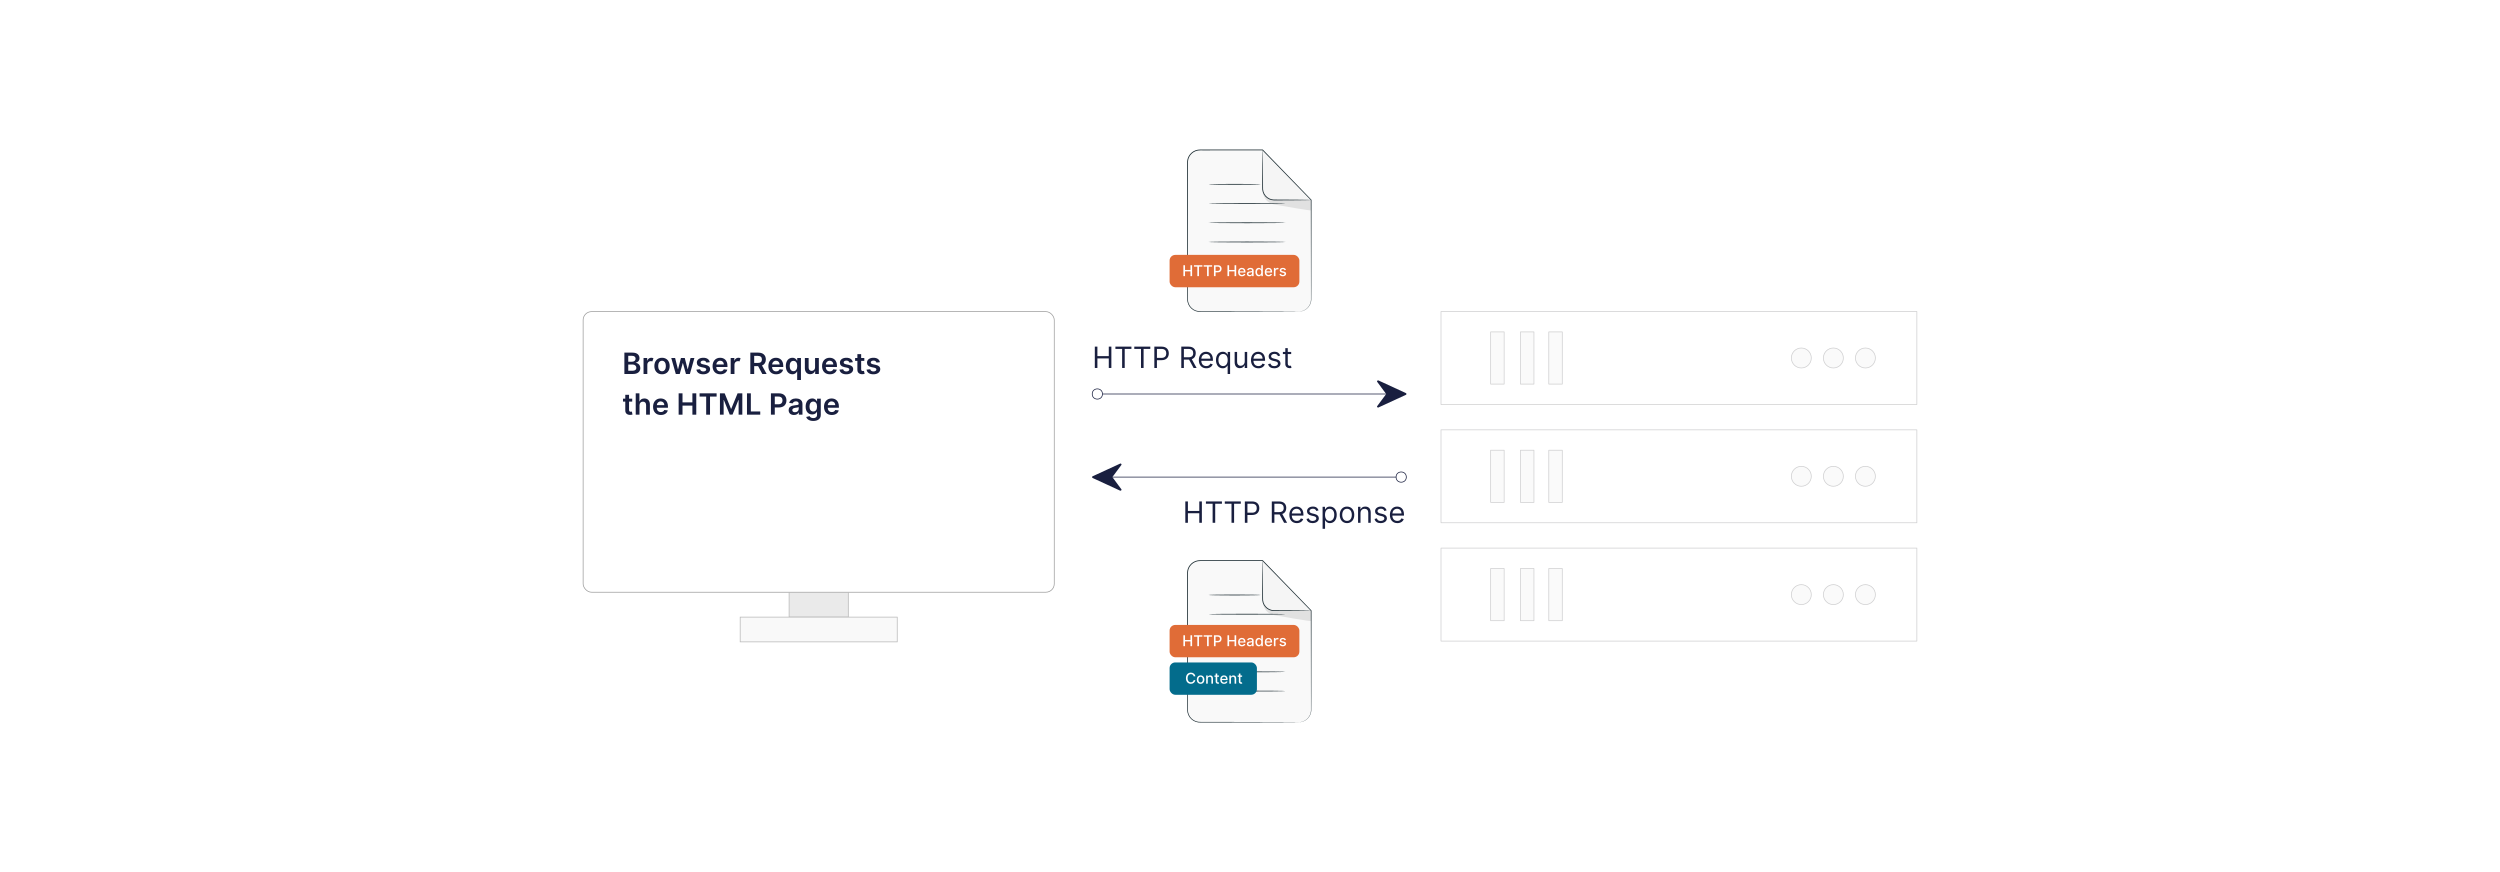 <?xml version="1.0" encoding="UTF-8"?>
<svg id="Layer_1" data-name="Layer 1" xmlns="http://www.w3.org/2000/svg" viewBox="0 0 860 300">
  <rect y="0" width="860" height="300" fill="#fff"/>
  <g>
    <g>
      <rect x="200.599" y="107.202" width="162.068" height="96.523" rx="2.895" ry="2.895" fill="#fff" stroke="#9b9b9b" stroke-miterlimit="10" stroke-width=".25"/>
      <rect x="271.451" y="203.771" width="20.365" height="8.514" fill="#eaeaea" stroke="#b6b6b6" stroke-miterlimit="10" stroke-width=".25"/>
      <rect x="254.622" y="212.288" width="54.023" height="8.514" fill="#f9f9f9" stroke="#b6b6b6" stroke-miterlimit="10" stroke-width=".25"/>
    </g>
    <g opacity=".6">
      <rect x="495.707" y="107.159" width="163.694" height="31.983" transform="translate(1155.108 246.3) rotate(-180)" fill="#fff" stroke="#aeaeb0" stroke-linecap="round" stroke-linejoin="round" stroke-width=".25"/>
      <g>
        <circle cx="641.702" cy="123.15" r="3.431" fill="#f6f6f6" stroke="#aeaeb0" stroke-linecap="round" stroke-linejoin="round" stroke-width=".25"/>
        <circle cx="630.679" cy="123.15" r="3.431" fill="#f6f6f6" stroke="#aeaeb0" stroke-linecap="round" stroke-linejoin="round" stroke-width=".25"/>
        <circle cx="619.657" cy="123.15" r="3.431" fill="#f6f6f6" stroke="#aeaeb0" stroke-linecap="round" stroke-linejoin="round" stroke-width=".25"/>
      </g>
      <g>
        <rect x="532.782" y="114.176" width="4.642" height="17.949" transform="translate(1070.207 246.3) rotate(-180)" fill="#f6f6f6" stroke="#aeaeb0" stroke-linecap="round" stroke-linejoin="round" stroke-width=".25"/>
        <rect x="523.034" y="114.176" width="4.642" height="17.949" transform="translate(1050.71 246.3) rotate(-180)" fill="#f6f6f6" stroke="#aeaeb0" stroke-linecap="round" stroke-linejoin="round" stroke-width=".25"/>
      </g>
      <rect x="495.707" y="147.857" width="163.694" height="31.983" transform="translate(1155.108 327.698) rotate(-180)" fill="#fff" stroke="#aeaeb0" stroke-linecap="round" stroke-linejoin="round" stroke-width=".25"/>
      <g>
        <circle cx="641.702" cy="163.849" r="3.431" fill="#f6f6f6" stroke="#aeaeb0" stroke-linecap="round" stroke-linejoin="round" stroke-width=".25"/>
        <circle cx="630.679" cy="163.849" r="3.431" fill="#f6f6f6" stroke="#aeaeb0" stroke-linecap="round" stroke-linejoin="round" stroke-width=".25"/>
        <circle cx="619.657" cy="163.849" r="3.431" fill="#f6f6f6" stroke="#aeaeb0" stroke-linecap="round" stroke-linejoin="round" stroke-width=".25"/>
      </g>
      <g>
        <rect x="532.782" y="154.874" width="4.642" height="17.949" transform="translate(1070.207 327.698) rotate(-180)" fill="#f6f6f6" stroke="#aeaeb0" stroke-linecap="round" stroke-linejoin="round" stroke-width=".25"/>
        <rect x="523.034" y="154.874" width="4.642" height="17.949" transform="translate(1050.71 327.698) rotate(-180)" fill="#f6f6f6" stroke="#aeaeb0" stroke-linecap="round" stroke-linejoin="round" stroke-width=".25"/>
      </g>
      <rect x="495.707" y="188.556" width="163.694" height="31.983" transform="translate(1155.108 409.095) rotate(-180)" fill="#fff" stroke="#aeaeb0" stroke-linecap="round" stroke-linejoin="round" stroke-width=".25"/>
      <g>
        <circle cx="641.702" cy="204.548" r="3.431" fill="#f6f6f6" stroke="#aeaeb0" stroke-linecap="round" stroke-linejoin="round" stroke-width=".25"/>
        <circle cx="630.679" cy="204.548" r="3.431" fill="#f6f6f6" stroke="#aeaeb0" stroke-linecap="round" stroke-linejoin="round" stroke-width=".25"/>
        <circle cx="619.657" cy="204.548" r="3.431" fill="#f6f6f6" stroke="#aeaeb0" stroke-linecap="round" stroke-linejoin="round" stroke-width=".25"/>
      </g>
      <g>
        <rect x="532.782" y="195.573" width="4.642" height="17.949" transform="translate(1070.207 409.095) rotate(-180)" fill="#f6f6f6" stroke="#aeaeb0" stroke-linecap="round" stroke-linejoin="round" stroke-width=".25"/>
        <rect x="523.034" y="195.573" width="4.642" height="17.949" transform="translate(1050.71 409.095) rotate(-180)" fill="#f6f6f6" stroke="#aeaeb0" stroke-linecap="round" stroke-linejoin="round" stroke-width=".25"/>
        <rect x="512.785" y="114.176" width="4.642" height="17.949" transform="translate(1030.212 246.3) rotate(-180)" fill="#f6f6f6" stroke="#aeaeb0" stroke-linecap="round" stroke-linejoin="round" stroke-width=".25"/>
        <rect x="512.785" y="154.874" width="4.642" height="17.949" transform="translate(1030.212 327.698) rotate(-180)" fill="#f6f6f6" stroke="#aeaeb0" stroke-linecap="round" stroke-linejoin="round" stroke-width=".25"/>
        <rect x="512.785" y="195.573" width="4.642" height="17.949" transform="translate(1030.212 409.095) rotate(-180)" fill="#f6f6f6" stroke="#aeaeb0" stroke-linecap="round" stroke-linejoin="round" stroke-width=".25"/>
      </g>
    </g>
    <line x1="375.727" y1="135.536" x2="483.772" y2="135.536" fill="none" stroke="#191f3f" stroke-miterlimit="10" stroke-width=".25"/>
    <line x1="375.727" y1="164.12" x2="483.772" y2="164.12" fill="none" stroke="#191f3f" stroke-miterlimit="10" stroke-width=".25"/>
    <g>
      <path d="M376.616,119.238h.89v3.269h3.916v-3.269h.889v7.344h-.889v-3.285h-3.916v3.285h-.89v-7.344Z" fill="#191f3f"/>
      <path d="M383.702,119.238h5.508v.789h-2.31v6.555h-.89v-6.555h-2.309v-.789Z" fill="#191f3f"/>
      <path d="M390.197,119.238h5.508v.789h-2.31v6.555h-.889v-6.555h-2.31v-.789Z" fill="#191f3f"/>
      <path d="M397.093,119.238h2.481c1.725,0,2.496,1.025,2.496,2.323s-.771,2.338-2.481,2.338h-1.606v2.683h-.89v-7.344ZM399.561,123.11c1.18,0,1.635-.667,1.635-1.549s-.455-1.534-1.649-1.534h-1.563v3.083h1.578Z" fill="#191f3f"/>
      <path d="M406.363,119.238h2.481c1.721,0,2.495.953,2.495,2.252,0,.975-.438,1.738-1.373,2.058l1.66,3.034h-1.032l-1.55-2.873c-.06.004-.121.004-.186.004h-1.606v2.869h-.889v-7.344ZM408.83,122.91c1.176,0,1.635-.539,1.635-1.42,0-.883-.459-1.463-1.649-1.463h-1.563v2.883h1.578Z" fill="#191f3f"/>
      <path d="M412.399,123.871c0-1.693.989-2.869,2.481-2.869,1.147,0,2.366.703,2.366,2.754v.358h-3.998c.04,1.181.725,1.821,1.718,1.821.663,0,1.162-.286,1.377-.859l.817.229c-.258.832-1.075,1.392-2.194,1.392-1.592,0-2.567-1.134-2.567-2.825ZM416.386,123.383c0-.932-.588-1.621-1.506-1.621-.968,0-1.574.764-1.632,1.621h3.138Z" fill="#191f3f"/>
      <path d="M422.307,128.646v-2.911h-.072c-.186.302-.545.961-1.606.961-1.377,0-2.338-1.105-2.338-2.854,0-1.735.961-2.84,2.353-2.84,1.076,0,1.405.66,1.592.947h.101v-.875h.817v7.572h-.846ZM420.744,121.762c-1.076,0-1.606.904-1.606,2.066,0,1.176.545,2.107,1.606,2.107,1.019,0,1.577-.859,1.577-2.107,0-1.234-.545-2.066-1.577-2.066Z" fill="#191f3f"/>
      <path d="M428.184,121.074h.847v5.508h-.847v-.933h-.057c-.259.56-.804,1.004-1.636,1.004-1.032,0-1.778-.675-1.778-2.08v-3.499h.847v3.441c0,.804.502,1.32,1.204,1.32.632,0,1.42-.474,1.42-1.506v-3.256Z" fill="#191f3f"/>
      <path d="M430.334,123.871c0-1.693.989-2.869,2.481-2.869,1.147,0,2.366.703,2.366,2.754v.358h-3.998c.039,1.181.725,1.821,1.718,1.821.663,0,1.162-.286,1.377-.859l.817.229c-.258.832-1.076,1.392-2.194,1.392-1.592,0-2.567-1.134-2.567-2.825ZM434.321,123.383c0-.932-.588-1.621-1.506-1.621-.969,0-1.574.764-1.632,1.621h3.138Z" fill="#191f3f"/>
      <path d="M439.625,122.522c-.147-.38-.452-.789-1.19-.789-.675,0-1.177.345-1.177.817,0,.424.294.643.947.804l.817.2c.982.24,1.463.725,1.463,1.492,0,.95-.871,1.649-2.151,1.649-1.126,0-1.897-.499-2.095-1.435l.804-.201c.15.592.584.89,1.276.89.789,0,1.291-.388,1.291-.86,0-.38-.262-.645-.817-.774l-.918-.216c-1.012-.236-1.463-.745-1.463-1.506,0-.932.86-1.592,2.022-1.592,1.09,0,1.685.523,1.95,1.305l-.76.216Z" fill="#191f3f"/>
      <path d="M444.167,121.791h-1.176v3.213c0,.717.358.832.731.832.186,0,.301-.029.372-.043l.173.76c-.115.043-.315.101-.632.101-.717,0-1.491-.459-1.491-1.42v-3.442h-.832v-.717h.832v-1.32h.847v1.32h1.176v.717Z" fill="#191f3f"/>
    </g>
    <g>
      <path d="M407.75,172.496h.89v3.271h3.915v-3.271h.89v7.344h-.89v-3.284h-3.915v3.284h-.89v-7.344Z" fill="#191f3f"/>
      <path d="M414.836,172.496h5.508v.789h-2.311v6.555h-.889v-6.555h-2.309v-.789Z" fill="#191f3f"/>
      <path d="M421.331,172.496h5.508v.789h-2.31v6.555h-.889v-6.555h-2.31v-.789Z" fill="#191f3f"/>
      <path d="M428.227,172.496h2.481c1.725,0,2.496,1.025,2.496,2.324,0,1.298-.771,2.338-2.481,2.338h-1.606v2.682h-.89v-7.344ZM430.695,176.369c1.18,0,1.635-.667,1.635-1.549,0-.883-.455-1.535-1.65-1.535h-1.562v3.084h1.578Z" fill="#191f3f"/>
      <path d="M437.496,172.496h2.482c1.721,0,2.495.954,2.495,2.252,0,.976-.438,1.739-1.373,2.059l1.66,3.033h-1.032l-1.55-2.872c-.06.004-.122.004-.186.004h-1.606v2.868h-.89v-7.344ZM439.964,176.168c1.176,0,1.635-.538,1.635-1.42s-.459-1.463-1.649-1.463h-1.563v2.883h1.578Z" fill="#191f3f"/>
      <path d="M443.533,177.129c0-1.692.989-2.868,2.481-2.868,1.148,0,2.367.703,2.367,2.754v.358h-3.998c.039,1.18.725,1.821,1.718,1.821.663,0,1.161-.286,1.377-.86l.817.23c-.258.832-1.076,1.392-2.194,1.392-1.593,0-2.567-1.134-2.567-2.826ZM447.52,176.641c0-.933-.589-1.621-1.507-1.621-.967,0-1.574.764-1.631,1.621h3.138Z" fill="#191f3f"/>
      <path d="M452.824,175.781c-.146-.381-.451-.789-1.19-.789-.674,0-1.176.344-1.176.817,0,.423.294.642.946.804l.817.2c.982.24,1.463.725,1.463,1.492,0,.95-.871,1.649-2.151,1.649-1.126,0-1.897-.499-2.094-1.435l.803-.201c.151.592.585.89,1.277.89.788,0,1.291-.388,1.291-.86,0-.38-.263-.645-.818-.774l-.918-.216c-1.011-.236-1.463-.745-1.463-1.506,0-.933.86-1.592,2.022-1.592,1.09,0,1.685.523,1.951,1.305l-.761.216Z" fill="#191f3f"/>
      <path d="M454.971,174.332h.817v.875h.101c.186-.287.517-.946,1.592-.946,1.392,0,2.353,1.105,2.353,2.84,0,1.75-.961,2.854-2.338,2.854-1.062,0-1.42-.66-1.606-.961h-.071v2.911h-.847v-7.573ZM457.382,179.194c1.062,0,1.606-.932,1.606-2.108,0-1.161-.531-2.065-1.606-2.065-1.033,0-1.578.832-1.578,2.065,0,1.248.56,2.108,1.578,2.108Z" fill="#191f3f"/>
      <path d="M460.878,177.115c0-1.722,1.004-2.854,2.495-2.854,1.492,0,2.496,1.133,2.496,2.854,0,1.706-1.004,2.84-2.496,2.84-1.491,0-2.495-1.134-2.495-2.84ZM465.022,177.115c0-1.105-.516-2.095-1.649-2.095-1.133,0-1.649.99-1.649,2.095s.517,2.079,1.649,2.079c1.134,0,1.649-.975,1.649-2.079Z" fill="#191f3f"/>
      <path d="M468.018,179.84h-.847v-5.508h.817v.861h.072c.258-.56.774-.933,1.606-.933,1.115,0,1.864.674,1.864,2.08v3.499h-.846v-3.442c0-.864-.477-1.377-1.263-1.377-.81,0-1.405.545-1.405,1.506v3.313Z" fill="#191f3f"/>
      <path d="M476.234,175.781c-.147-.381-.452-.789-1.19-.789-.675,0-1.177.344-1.177.817,0,.423.294.642.947.804l.817.2c.982.24,1.463.725,1.463,1.492,0,.95-.871,1.649-2.151,1.649-1.126,0-1.897-.499-2.095-1.435l.804-.201c.15.592.584.89,1.276.89.789,0,1.291-.388,1.291-.86,0-.38-.262-.645-.817-.774l-.918-.216c-1.012-.236-1.463-.745-1.463-1.506,0-.933.86-1.592,2.022-1.592,1.09,0,1.685.523,1.95,1.305l-.76.216Z" fill="#191f3f"/>
      <path d="M478.123,177.129c0-1.692.989-2.868,2.481-2.868,1.147,0,2.366.703,2.366,2.754v.358h-3.998c.039,1.18.725,1.821,1.718,1.821.663,0,1.161-.286,1.377-.86l.817.23c-.258.832-1.076,1.392-2.194,1.392-1.593,0-2.567-1.134-2.567-2.826ZM482.11,176.641c0-.933-.588-1.621-1.506-1.621-.969,0-1.574.764-1.632,1.621h3.138Z" fill="#191f3f"/>
    </g>
    <path d="M474.093,140.214h-.059c-.166-.038-.285-.131-.335-.295v-.138l3.147-4.243-3.147-4.257v-.118c.058-.238.27-.363.506-.279l9.347,4.309c.26.122.303.475.059.637l-9.519,4.384Z" fill="#191f3f"/>
    <path d="M385.407,159.442h.059c.166.038.285.131.335.295v.138l-3.147,4.243,3.147,4.257v.118c-.058.238-.27.363-.506.279l-9.347-4.309c-.26-.122-.303-.475-.059-.637l9.519-4.384Z" fill="#191f3f"/>
    <g>
      <g>
        <g>
          <path d="M446.783,248.448h-34.018c-2.351,0-4.256-1.906-4.256-4.256v-47.085c0-2.351,1.906-4.257,4.256-4.257h21.574l16.7,17.213v34.129c0,2.351-1.906,4.256-4.256,4.256Z" fill="#f9f9f9"/>
          <path d="M434.339,192.85v13.252c0,2.186,1.772,3.959,3.958,3.959l12.742.002-16.7-17.213Z" fill="#f5f5f5"/>
          <path d="M434.513,207.264s-.168,3.214,3.491,4.271c.137.04.278.069.419.094,1.664.297,12.616,2.246,12.616,1.994,0-.272,0-3.561,0-3.561h-12.742s-3.181-.109-3.784-2.798Z" fill="#e1e1e1"/>
        </g>
        <path d="M446.783,248.448c-.001-.02.255.005.735-.086.474-.088,1.194-.301,1.93-.899.714-.59,1.452-1.623,1.524-3.003.022-1.373-.003-2.966-.002-4.745-.012-7.129-.03-17.329-.051-29.652l.034.083c-5.056-5.204-10.695-11.007-16.713-17.2l.099.042c-4.0.001-8.164.003-12.449.004-2.142 0-4.315.001-6.512.001-.549,0-1.1 0-1.652 0-.553.008-1.111-.029-1.634.06-1.06.17-2.044.782-2.671,1.666-.438.612-.707,1.346-.753,2.094-.03.755-.008,1.543-.015,2.309-0,1.541-0,3.073-.001,4.593-.001,3.04-.002,6.036-.002,8.979-.003,5.887-.006,11.565-.008,16.975-.002,2.705-.004,5.342-.006,7.905-.001,1.281-.002,2.544-.003,3.787-.001.621-.001,1.238-.002,1.849.01.614-.04,1.221.078,1.791.222,1.152.96,2.158,1.927,2.737.483.292,1.021.48,1.57.554.544.068,1.118.035,1.674.044,2.233.003,4.376.006,6.421.009,8.176.019,14.794.035,19.377.046,2.282.012,4.056.021,5.268.027.597.006,1.053.011,1.37.014.309.005.467.015.467.015,0,0-.158.01-.467.015-.317.003-.773.008-1.37.014-1.212.006-2.986.015-5.268.027-4.583.011-11.201.026-19.377.046-2.046.003-4.188.006-6.421.009-.559-.009-1.117.029-1.704-.042-.579-.077-1.148-.274-1.659-.581-1.023-.609-1.805-1.67-2.042-2.888-.126-.615-.075-1.231-.087-1.837-.001-.612-.001-1.228-.002-1.849-.001-1.243-.002-2.506-.004-3.787-.002-2.563-.004-5.2-.006-7.905-.003-5.41-.005-11.088-.008-16.975-.001-2.943-.002-5.939-.002-8.979-0-1.52-0-3.051-.001-4.593.007-.775-.016-1.534.015-2.329.049-.8.338-1.586.806-2.241.671-.945,1.724-1.601,2.858-1.782.574-.095,1.132-.055,1.681-.064.552,0,1.103,0,1.652 0,2.197 0,4.37.001,6.512.001,4.285.002,8.449.003,12.449.004h.058s.041.042.041.042c6.009,6.202,11.639,12.014,16.687,17.225l.034.035v.049c-.021,12.323-.039,22.523-.051,29.652-.011,1.782.003,3.365-.03,4.751-.085,1.414-.852,2.461-1.584,3.052-.756.599-1.489.802-1.97.88-.243.041-.429.051-.554.05-.125.003-.188 0-.188 0Z" fill="#1e2e34"/>
        <path d="M451.039,210.062c0,.01-.113.02-.327.029-.246.007-.556.016-.939.027-.854.011-2.023.026-3.451.045-1.469.009-3.201.019-5.119.03-.966.001-1.978.001-3.027.002-1.085-.02-2.197-.518-2.957-1.388-.381-.432-.666-.939-.835-1.474-.178-.53-.2-1.111-.187-1.624.003-1.048.006-2.059.008-3.023.011-1.918.022-3.65.031-5.119.019-1.428.034-2.598.046-3.451.011-.382.02-.693.027-.938.009-.214.019-.327.029-.327s.02.113.029.327c.007.246.016.556.027.938.011.853.027,2.023.046,3.451.009,1.469.019,3.202.031,5.119.003.965.005,1.976.008,3.023-.011.532.011,1.034.178,1.538.158.497.423.969.778,1.37.707.809,1.738,1.273,2.749,1.296,1.046.005,2.055.01,3.018.015,1.917.012,3.65.022,5.119.032,1.428.019,2.598.035,3.451.046.382.011.693.02.939.027.214.009.327.019.327.029Z" fill="#1e2e34"/>
      </g>
      <path d="M433.696,204.674c0,.079-4.018.144-8.974.144s-8.974-.064-8.974-.144,4.017-.144,8.974-.144,8.974.064,8.974.144Z" fill="#1e2e34"/>
      <path d="M442.211,211.285c0,.079-5.925.144-13.231.144-7.309,0-13.232-.064-13.232-.144,0-.079,5.923-.143,13.232-.143s13.231.064,13.231.143Z" fill="#1e2e34"/>
      <path d="M442.211,217.896c0,.079-5.925.144-13.231.144s-13.232-.064-13.232-.144,5.923-.144,13.232-.144,13.231.064,13.231.144Z" fill="#1e2e34"/>
      <path d="M442.211,224.506c0,.079-5.925.144-13.231.144s-13.232-.064-13.232-.144,5.923-.144,13.232-.144,13.231.064,13.231.143Z" fill="#1e2e34"/>
      <path d="M442.211,231.117c0,.079-5.925.144-13.231.144s-13.232-.064-13.232-.144,5.923-.144,13.232-.144,13.231.064,13.231.144Z" fill="#1e2e34"/>
      <path d="M442.211,237.727c0,.079-5.925.144-13.231.144s-13.232-.064-13.232-.144,5.923-.144,13.232-.144,13.231.064,13.231.143Z" fill="#1e2e34"/>
      <rect x="402.341" y="227.877" width="30.04" height="11.126" rx="1.95" ry="1.95" fill="#036c8c"/>
      <g>
        <path d="M410.626,232.654c-.094-.486-.494-.756-.973-.756-.646,0-1.13.5-1.13,1.41,0,.918.485,1.41,1.128,1.41.475,0,.878-.264.975-.742h.571c-.123.742-.726,1.26-1.549,1.26-.975,0-1.687-.729-1.687-1.928s.716-1.926,1.687-1.926c.793,0,1.421.469,1.549,1.272h-.571Z" fill="#fff"/>
        <path d="M411.696,233.791c0-.875.518-1.455,1.31-1.455s1.312.58,1.312,1.455c0,.869-.519,1.449-1.312,1.449s-1.31-.58-1.31-1.449ZM413.764,233.789c0-.539-.241-.996-.756-.996-.519,0-.76.457-.76.996s.241.992.76.992c.515,0,.756-.453.756-.992Z" fill="#fff"/>
        <path d="M415.467,235.183h-.547v-2.812h.525v.459h.034c.13-.299.407-.494.83-.494.574,0,.957.363.957,1.059v1.789h-.547v-1.723c0-.408-.226-.652-.598-.652-.381,0-.655.258-.655.705v1.67Z" fill="#fff"/>
        <path d="M419.305,232.81h-.576v1.547c0,.318.159.377.337.377.088,0,.155-.018.192-.025l.099.453c-.065.023-.182.057-.355.059-.432.01-.822-.238-.82-.748v-1.662h-.412v-.44h.412v-.674h.548v.674h.576v.44Z" fill="#fff"/>
        <path d="M419.751,233.797c0-.865.516-1.461,1.3-1.461.637,0,1.245.397,1.245,1.412v.195h-2c.015.541.33.846.799.846.311,0,.549-.137.648-.402l.518.094c-.124.459-.559.76-1.172.76-.829,0-1.338-.57-1.338-1.443ZM421.76,233.533c-.002-.432-.28-.746-.705-.746-.445,0-.734.346-.757.746h1.462Z" fill="#fff"/>
        <path d="M423.446,235.183h-.548v-2.812h.525v.459h.035c.13-.299.406-.494.829-.494.575,0,.958.363.958,1.059v1.789h-.548v-1.723c0-.408-.225-.652-.597-.652-.381,0-.655.258-.655.705v1.67Z" fill="#fff"/>
        <path d="M427.284,232.81h-.577v1.547c0,.318.159.377.337.377.088,0,.156-.018.192-.025l.099.453c-.064.023-.181.057-.354.059-.433.01-.822-.238-.82-.748v-1.662h-.412v-.44h.412v-.674h.547v.674h.577v.44Z" fill="#fff"/>
      </g>
      <rect x="402.341" y="214.976" width="44.642" height="11.126" rx="1.95" ry="1.95" fill="#e06c37"/>
      <g>
        <path d="M407.083,218.533h.565v1.63h1.869v-1.63h.568v3.75h-.568v-1.635h-1.869v1.635h-.565v-3.75Z" fill="#fff"/>
        <path d="M410.716,218.533h2.902v.487h-1.17v3.263h-.565v-3.263h-1.168v-.487Z" fill="#fff"/>
        <path d="M414.064,218.533h2.902v.487h-1.17v3.263h-.565v-3.263h-1.168v-.487Z" fill="#fff"/>
        <path d="M417.598,218.533h1.336c.872,0,1.299.523,1.299,1.214,0,.692-.431,1.218-1.301,1.218h-.769v1.318h-.565v-3.75ZM418.882,220.485c.553,0,.782-.314.782-.738s-.23-.729-.79-.729h-.71v1.467h.718Z" fill="#fff"/>
        <path d="M422.25,218.533h.565v1.63h1.869v-1.63h.568v3.75h-.568v-1.635h-1.869v1.635h-.565v-3.75Z" fill="#fff"/>
        <path d="M425.897,220.895c0-.864.516-1.461,1.3-1.461.637,0,1.245.397,1.245,1.413v.194h-2c.015.542.33.846.799.846.311,0,.549-.136.647-.401l.519.094c-.124.458-.559.76-1.172.76-.829,0-1.338-.571-1.338-1.444ZM427.905,220.632c-.001-.431-.28-.745-.704-.745-.445,0-.734.346-.757.745h1.461Z" fill="#fff"/>
        <path d="M428.913,221.488c0-.639.546-.778,1.078-.84.506-.059.711-.056.711-.255v-.013c0-.318-.182-.504-.535-.504-.368,0-.573.192-.653.392l-.515-.117c.183-.512.651-.717,1.161-.717.446,0,1.091.162,1.091.981v1.868h-.534v-.385h-.022c-.104.211-.366.447-.831.447-.535,0-.95-.304-.95-.857ZM430.704,221.268v-.362c-.079.079-.5.126-.678.15-.317.042-.577.146-.577.44,0,.271.224.41.533.41.456,0,.722-.304.722-.638Z" fill="#fff"/>
        <path d="M431.85,220.883c0-.912.5-1.448,1.18-1.448.523,0,.71.318.81.492h.032v-1.394h.548v3.75h-.535v-.438h-.045c-.1.18-.301.492-.814.492-.683,0-1.176-.546-1.176-1.455ZM433.882,220.877c0-.588-.257-.978-.734-.978-.495,0-.743.419-.743.978,0,.564.254.994.743.994.472,0,.734-.402.734-.994Z" fill="#fff"/>
        <path d="M435.066,220.895c0-.864.516-1.461,1.3-1.461.637,0,1.245.397,1.245,1.413v.194h-2c.015.542.33.846.799.846.31,0,.549-.136.648-.401l.518.094c-.124.458-.559.76-1.172.76-.829,0-1.338-.571-1.338-1.444ZM437.074,220.632c-.002-.431-.279-.745-.705-.745-.444,0-.733.346-.756.745h1.461Z" fill="#fff"/>
        <path d="M438.214,219.47h.529v.446h.029c.102-.302.381-.488.714-.488.153,0,.274.04.368.102l-.176.458c-.066-.033-.148-.056-.255-.056-.379,0-.663.266-.663.632v1.718h-.547v-2.812Z" fill="#fff"/>
        <path d="M441.876,220.245c-.065-.189-.222-.377-.562-.377-.311,0-.546.153-.544.37-.002.19.132.294.441.368l.447.102c.516.119.769.365.769.762,0,.51-.471.87-1.149.87-.632,0-1.046-.28-1.138-.778l.529-.08c.066.276.276.417.605.417.359,0,.592-.17.592-.388,0-.176-.127-.297-.398-.357l-.477-.104c-.527-.117-.769-.383-.769-.781,0-.498.45-.833,1.086-.833.607,0,.95.285,1.063.723l-.496.088Z" fill="#fff"/>
      </g>
    </g>
    <g>
      <g>
        <g>
          <path d="M446.783,107.182h-34.018c-2.351,0-4.256-1.906-4.256-4.256v-47.085c0-2.351,1.906-4.257,4.256-4.257h21.574l16.7,17.213v34.129c0,2.351-1.906,4.256-4.256,4.256Z" fill="#f9f9f9"/>
          <path d="M434.339,51.584v13.252c0,2.186,1.772,3.959,3.958,3.959l12.742.002-16.7-17.213Z" fill="#f5f5f5"/>
          <path d="M434.513,65.998s-.168,3.214,3.491,4.271c.137.04.278.069.419.094,1.664.297,12.616,2.246,12.616,1.994,0-.272,0-3.561,0-3.561h-12.742s-3.181-.109-3.784-2.798Z" fill="#e1e1e1"/>
        </g>
        <path d="M446.783,107.182c-.001-.02.255.005.735-.086.474-.088,1.194-.301,1.93-.899.714-.59,1.452-1.623,1.524-3.003.022-1.373-.003-2.966-.002-4.745-.012-7.129-.03-17.329-.051-29.652l.034.083c-5.056-5.204-10.695-11.007-16.713-17.2l.099.042c-4.0.001-8.164.003-12.449.004-2.142 0-4.315.001-6.512.001-.549,0-1.1 0-1.652 0-.553.008-1.111-.029-1.634.06-1.06.17-2.044.782-2.671,1.666-.438.612-.707,1.346-.753,2.094-.03.755-.008,1.543-.015,2.309-0,1.541-0,3.073-.001,4.593-.001,3.04-.002,6.036-.002,8.979-.003,5.887-.006,11.565-.008,16.975-.002,2.705-.004,5.342-.006,7.905-.001,1.281-.002,2.544-.003,3.787-.001.621-.001,1.238-.002,1.849.01.614-.04,1.221.078,1.791.222,1.152.96,2.158,1.927,2.737.483.292,1.021.48,1.57.554.544.068,1.118.035,1.674.044,2.233.003,4.376.006,6.421.009,8.176.019,14.794.035,19.377.046,2.282.012,4.056.021,5.268.027.597.006,1.053.011,1.37.014.309.005.467.015.467.015,0,0-.158.01-.467.015-.317.003-.773.008-1.37.014-1.212.006-2.986.015-5.268.027-4.583.011-11.201.026-19.377.046-2.046.003-4.188.006-6.421.009-.559-.009-1.117.029-1.704-.042-.579-.077-1.148-.274-1.659-.581-1.023-.609-1.805-1.67-2.042-2.888-.126-.615-.075-1.231-.087-1.837-.001-.612-.001-1.228-.002-1.849-.001-1.243-.002-2.506-.004-3.787-.002-2.563-.004-5.2-.006-7.905-.003-5.41-.005-11.088-.008-16.975-.001-2.943-.002-5.939-.002-8.979-0-1.52-0-3.051-.001-4.593.007-.775-.016-1.534.015-2.329.049-.8.338-1.586.806-2.241.671-.945,1.724-1.601,2.858-1.782.574-.095,1.132-.055,1.681-.064.552,0,1.103,0,1.652 0,2.197 0,4.37.001,6.512.001,4.285.002,8.449.003,12.449.004h.058s.041.042.041.042c6.009,6.202,11.639,12.014,16.687,17.225l.034.035v.049c-.021,12.323-.039,22.523-.051,29.652-.011,1.782.003,3.365-.03,4.751-.085,1.414-.852,2.461-1.584,3.052-.756.599-1.489.802-1.97.88-.243.041-.429.051-.554.05-.125.003-.188 0-.188 0Z" fill="#1e2e34"/>
        <path d="M451.039,68.796c0,.01-.113.02-.327.029-.246.007-.556.016-.939.027-.854.011-2.023.026-3.451.045-1.469.009-3.201.019-5.119.03-.966.001-1.978.001-3.027.002-1.085-.02-2.197-.518-2.957-1.388-.381-.432-.666-.939-.835-1.474-.178-.53-.2-1.111-.187-1.624.003-1.048.006-2.059.008-3.023.011-1.918.022-3.65.031-5.119.019-1.428.034-2.598.046-3.451.011-.382.02-.693.027-.938.009-.214.019-.327.029-.327s.02.113.029.327c.007.246.016.556.027.938.011.853.027,2.023.046,3.451.009,1.469.019,3.202.031,5.119.003.965.005,1.976.008,3.023-.011.532.011,1.034.178,1.538.158.497.423.969.778,1.37.707.809,1.738,1.273,2.749,1.296,1.046.005,2.055.01,3.018.015,1.917.012,3.65.022,5.119.032,1.428.019,2.598.035,3.451.046.382.011.693.02.939.027.214.009.327.019.327.029Z" fill="#1e2e34"/>
      </g>
      <path d="M433.696,63.409c0,.079-4.018.144-8.974.144s-8.974-.064-8.974-.144,4.017-.144,8.974-.144,8.974.064,8.974.144Z" fill="#1e2e34"/>
      <path d="M442.211,70.019c0,.079-5.925.144-13.231.144-7.309,0-13.232-.064-13.232-.144,0-.079,5.923-.143,13.232-.143s13.231.064,13.231.143Z" fill="#1e2e34"/>
      <path d="M442.211,76.63c0,.079-5.925.144-13.231.144s-13.232-.064-13.232-.144,5.923-.144,13.232-.144,13.231.064,13.231.144Z" fill="#1e2e34"/>
      <path d="M442.211,83.24c0,.079-5.925.144-13.231.144s-13.232-.064-13.232-.144,5.923-.144,13.232-.144,13.231.064,13.231.143Z" fill="#1e2e34"/>
      <path d="M442.211,89.851c0,.079-5.925.144-13.231.144s-13.232-.064-13.232-.144,5.923-.144,13.232-.144,13.231.064,13.231.144Z" fill="#1e2e34"/>
      <path d="M442.211,96.462c0,.079-5.925.144-13.231.144s-13.232-.064-13.232-.144,5.923-.144,13.232-.144,13.231.064,13.231.143Z" fill="#1e2e34"/>
      <g>
        <rect x="402.341" y="87.684" width="44.642" height="11.126" rx="1.95" ry="1.95" fill="#e06c37"/>
        <g>
          <path d="M407.083,91.24h.565v1.63h1.869v-1.63h.568v3.75h-.568v-1.635h-1.869v1.635h-.565v-3.75Z" fill="#fff"/>
          <path d="M410.716,91.24h2.902v.487h-1.17v3.263h-.565v-3.263h-1.168v-.487Z" fill="#fff"/>
          <path d="M414.064,91.24h2.902v.487h-1.17v3.263h-.565v-3.263h-1.168v-.487Z" fill="#fff"/>
          <path d="M417.598,91.24h1.336c.872,0,1.299.523,1.299,1.214,0,.692-.431,1.218-1.301,1.218h-.769v1.318h-.565v-3.75ZM418.882,93.192c.553,0,.782-.314.782-.738s-.23-.729-.79-.729h-.71v1.467h.718Z" fill="#fff"/>
          <path d="M422.25,91.24h.565v1.63h1.869v-1.63h.568v3.75h-.568v-1.635h-1.869v1.635h-.565v-3.75Z" fill="#fff"/>
          <path d="M425.897,93.602c0-.864.516-1.461,1.3-1.461.637,0,1.245.397,1.245,1.413v.194h-2c.015.542.33.846.799.846.311,0,.549-.136.647-.401l.519.094c-.124.458-.559.76-1.172.76-.829,0-1.338-.571-1.338-1.444ZM427.905,93.339c-.001-.431-.28-.745-.704-.745-.445,0-.734.346-.757.745h1.461Z" fill="#fff"/>
          <path d="M428.913,94.195c0-.639.546-.778,1.078-.84.506-.059.711-.056.711-.255v-.013c0-.318-.182-.504-.535-.504-.368,0-.573.192-.653.392l-.515-.117c.183-.512.651-.717,1.161-.717.446,0,1.091.162,1.091.981v1.868h-.534v-.385h-.022c-.104.211-.366.447-.831.447-.535,0-.95-.304-.95-.857ZM430.704,93.975v-.362c-.079.079-.5.126-.678.15-.317.042-.577.146-.577.44,0,.271.224.41.533.41.456,0,.722-.304.722-.638Z" fill="#fff"/>
          <path d="M431.85,93.59c0-.912.5-1.448,1.18-1.448.523,0,.71.318.81.492h.032v-1.394h.548v3.75h-.535v-.438h-.045c-.1.18-.301.492-.814.492-.683,0-1.176-.546-1.176-1.455ZM433.882,93.584c0-.588-.257-.978-.734-.978-.495,0-.743.419-.743.978,0,.564.254.994.743.994.472,0,.734-.402.734-.994Z" fill="#fff"/>
          <path d="M435.066,93.602c0-.864.516-1.461,1.3-1.461.637,0,1.245.397,1.245,1.413v.194h-2c.015.542.33.846.799.846.31,0,.549-.136.648-.401l.518.094c-.124.458-.559.76-1.172.76-.829,0-1.338-.571-1.338-1.444ZM437.074,93.339c-.002-.431-.279-.745-.705-.745-.444,0-.733.346-.756.745h1.461Z" fill="#fff"/>
          <path d="M438.214,92.178h.529v.446h.029c.102-.302.381-.488.714-.488.153,0,.274.04.368.102l-.176.458c-.066-.033-.148-.056-.255-.056-.379,0-.663.266-.663.632v1.718h-.547v-2.812Z" fill="#fff"/>
          <path d="M441.876,92.952c-.065-.189-.222-.377-.562-.377-.311,0-.546.153-.544.37-.002.19.132.294.441.368l.447.102c.516.119.769.365.769.762,0,.51-.471.87-1.149.87-.632,0-1.046-.28-1.138-.778l.529-.08c.066.276.276.417.605.417.359,0,.592-.17.592-.388,0-.176-.127-.297-.398-.357l-.477-.104c-.527-.117-.769-.383-.769-.781,0-.498.45-.833,1.086-.833.607,0,.95.285,1.063.723l-.496.088Z" fill="#fff"/>
        </g>
      </g>
    </g>
    <circle cx="377.487" cy="135.536" r="1.76" fill="#fff" stroke="#191f3f" stroke-miterlimit="10" stroke-width=".25"/>
    <circle cx="482.012" cy="164.12" r="1.76" fill="#fff" stroke="#191f3f" stroke-miterlimit="10" stroke-width=".25"/>
  </g>
  <g>
    <path d="M214.786,121.306h2.812c1.592,0,2.381.81,2.381,1.904,0,.893-.566,1.395-1.283,1.563v.071c.781.04,1.57.693,1.57,1.805,0,1.144-.824,2-2.507,2h-2.973v-7.344ZM217.432,124.43c.692,0,1.216-.4,1.216-1.047,0-.566-.405-.979-1.188-.979h-1.344v2.025h1.315ZM217.547,127.539c.965,0,1.367-.408,1.367-.993,0-.656-.51-1.158-1.33-1.158h-1.467v2.151h1.43Z" fill="#191f3f"/>
    <path d="M221.379,123.142h1.259v.918h.058c.2-.638.725-.996,1.358-.996.298,0,.546.078.739.201l-.402,1.075c-.14-.065-.301-.114-.512-.114-.678,0-1.202.49-1.202,1.187v3.237h-1.298v-5.508Z" fill="#191f3f"/>
    <path d="M225.097,125.918c0-1.707,1.025-2.847,2.639-2.847,1.614,0,2.64,1.14,2.64,2.847,0,1.703-1.025,2.84-2.64,2.84-1.613,0-2.639-1.137-2.639-2.84ZM229.06,125.915c0-1.008-.438-1.815-1.316-1.815-.893,0-1.33.807-1.33,1.815,0,1.007.438,1.804,1.33,1.804.879,0,1.316-.797,1.316-1.804Z" fill="#191f3f"/>
    <path d="M230.914,123.142h1.324l.967,3.873h.051l.99-3.873h1.309l.989,3.852h.054l.954-3.852h1.327l-1.56,5.508h-1.352l-1.033-3.722h-.074l-1.033,3.722h-1.355l-1.557-5.508Z" fill="#191f3f"/>
    <path d="M242.974,124.728c-.1-.363-.416-.69-1.014-.69-.542,0-.955.259-.951.631-.004.32.219.514.778.639l.94.201c1.04.227,1.546.707,1.55,1.492-.004,1.043-.977,1.756-2.353,1.756-1.352,0-2.201-.598-2.362-1.609l1.266-.122c.111.495.499.753,1.094.753.616,0,1.025-.283,1.025-.66,0-.311-.237-.516-.742-.627l-.94-.197c-1.058-.219-1.553-.75-1.55-1.553-.003-1.018.9-1.671,2.228-1.671,1.291,0,2.036.595,2.216,1.528l-1.184.129Z" fill="#191f3f"/>
    <path d="M245.123,125.93c0-1.7,1.029-2.858,2.606-2.858,1.355,0,2.517.851,2.517,2.782v.398h-3.836c.011.943.566,1.495,1.405,1.495.56,0,.989-.243,1.165-.71l1.213.137c-.231.957-1.111,1.584-2.396,1.584-1.66,0-2.675-1.1-2.675-2.828ZM249.002,125.377c-.006-.75-.509-1.295-1.254-1.295-.775,0-1.295.592-1.334,1.295h2.588Z" fill="#191f3f"/>
    <path d="M251.355,123.142h1.259v.918h.058c.2-.638.725-.996,1.358-.996.298,0,.546.078.739.201l-.402,1.075c-.14-.065-.301-.114-.512-.114-.678,0-1.202.49-1.202,1.187v3.237h-1.298v-5.508Z" fill="#191f3f"/>
    <path d="M258.109,121.306h2.754c1.685,0,2.59.947,2.59,2.35,0,.996-.456,1.735-1.32,2.083l1.588,2.911h-1.484l-1.441-2.689h-1.355v2.689h-1.33v-7.344ZM260.666,124.857c.986,0,1.432-.42,1.432-1.201,0-.782-.445-1.237-1.438-1.237h-1.22v2.438h1.227Z" fill="#191f3f"/>
    <path d="M264.318,125.93c0-1.7,1.029-2.858,2.606-2.858,1.355,0,2.517.851,2.517,2.782v.398h-3.836c.011.943.566,1.495,1.405,1.495.56,0,.989-.243,1.165-.71l1.213.137c-.231.957-1.111,1.584-2.396,1.584-1.66,0-2.675-1.1-2.675-2.828ZM268.197,125.377c-.006-.75-.509-1.295-1.254-1.295-.775,0-1.295.592-1.334,1.295h2.588Z" fill="#191f3f"/>
    <path d="M274.226,130.717v-2.934h-.055c-.203.401-.631.965-1.577.965-1.298,0-2.271-1.029-2.271-2.844,0-1.836,1.001-2.833,2.273-2.833.973,0,1.377.585,1.574.982h.076v-.911h1.276v7.574h-1.298ZM272.957,124.137c-.864,0-1.309.734-1.309,1.76,0,1.033.451,1.786,1.309,1.786.828,0,1.295-.718,1.295-1.786s-.459-1.76-1.295-1.76Z" fill="#191f3f"/>
    <path d="M280.381,123.142h1.298v5.508h-1.259v-.979h-.057c-.252.617-.832,1.051-1.657,1.051-1.083,0-1.836-.75-1.836-2.072v-3.508h1.298v3.307c0,.699.416,1.141,1.04,1.141.573,0,1.173-.416,1.173-1.256v-3.191Z" fill="#191f3f"/>
    <path d="M282.787,125.93c0-1.7,1.029-2.858,2.607-2.858,1.355,0,2.518.851,2.518,2.782v.398h-3.837c.011.943.566,1.495,1.405,1.495.56,0,.99-.243,1.166-.71l1.211.137c-.229.957-1.111,1.584-2.394,1.584-1.66,0-2.676-1.1-2.676-2.828ZM286.668,125.377c-.008-.75-.51-1.295-1.256-1.295-.773,0-1.294.592-1.334,1.295h2.59Z" fill="#191f3f"/>
    <path d="M292.189,124.728c-.1-.363-.416-.69-1.014-.69-.542,0-.955.259-.951.631-.004.32.219.514.778.639l.94.201c1.04.227,1.546.707,1.55,1.492-.004,1.043-.977,1.756-2.353,1.756-1.352,0-2.201-.598-2.362-1.609l1.266-.122c.111.495.499.753,1.094.753.616,0,1.025-.283,1.025-.66,0-.311-.237-.516-.742-.627l-.94-.197c-1.058-.219-1.553-.75-1.55-1.553-.003-1.018.9-1.671,2.228-1.671,1.291,0,2.036.595,2.216,1.528l-1.184.129Z" fill="#191f3f"/>
    <path d="M297.324,124.146h-1.086v2.848c0,.523.262.639.588.639.161,0,.309-.033.38-.051l.219,1.016c-.14.046-.395.117-.764.129-.976.028-1.728-.48-1.722-1.518v-3.062h-.781v-1.004h.781v-1.319h1.299v1.319h1.086v1.004Z" fill="#191f3f"/>
    <path d="M301.506,124.728c-.101-.363-.416-.69-1.015-.69-.542,0-.954.259-.95.631-.004.32.219.514.777.639l.94.201c1.041.227,1.546.707,1.55,1.492-.004,1.043-.976,1.756-2.353,1.756-1.352,0-2.201-.598-2.363-1.609l1.266-.122c.111.495.499.753,1.094.753.617,0,1.025-.283,1.025-.66,0-.311-.236-.516-.742-.627l-.94-.197c-1.058-.219-1.553-.75-1.549-1.553-.004-1.018.9-1.671,2.227-1.671,1.291,0,2.037.595,2.217,1.528l-1.184.129Z" fill="#191f3f"/>
    <path d="M217.479,138.146h-1.087v2.848c0,.523.262.639.588.639.162,0,.309-.033.381-.051l.219,1.016c-.141.046-.395.117-.764.129-.977.028-1.728-.48-1.722-1.518v-3.062h-.782v-1.004h.782v-1.319h1.298v1.319h1.087v1.004Z" fill="#191f3f"/>
    <path d="M219.986,142.65h-1.299v-7.344h1.27v2.772h.065c.255-.624.793-1.008,1.639-1.008,1.145,0,1.897.742,1.897,2.073v3.506h-1.298v-3.306c0-.742-.402-1.177-1.084-1.177-.695,0-1.19.459-1.19,1.256v3.227Z" fill="#191f3f"/>
    <path d="M224.652,139.929c0-1.7,1.029-2.858,2.606-2.858,1.355,0,2.517.851,2.517,2.782v.398h-3.836c.011.943.566,1.495,1.405,1.495.56,0,.989-.243,1.165-.71l1.213.137c-.231.957-1.111,1.584-2.396,1.584-1.66,0-2.675-1.1-2.675-2.828ZM228.531,139.377c-.006-.75-.509-1.295-1.254-1.295-.775,0-1.295.592-1.334,1.295h2.588Z" fill="#191f3f"/>
    <path d="M233.453,135.306h1.33v3.109h3.403v-3.109h1.334v7.344h-1.334v-3.119h-3.403v3.119h-1.33v-7.344Z" fill="#191f3f"/>
    <path d="M240.656,135.306h5.859v1.115h-2.269v6.229h-1.319v-6.229h-2.271v-1.115Z" fill="#191f3f"/>
    <path d="M249.283,135.306l2.18,5.322h.086l2.181-5.322h1.628v7.344h-1.277v-5.045h-.067l-2.03,5.023h-.953l-2.029-5.034h-.068v5.056h-1.277v-7.344h1.629Z" fill="#191f3f"/>
    <path d="M256.959,135.306h1.331v6.229h3.234v1.115h-4.565v-7.344Z" fill="#191f3f"/>
    <path d="M265.197,135.306h2.754c1.69,0,2.59,1.029,2.59,2.432,0,1.413-.912,2.432-2.607,2.432h-1.406v2.481h-1.33v-7.344ZM267.754,139.076c.99,0,1.432-.557,1.432-1.338s-.441-1.319-1.438-1.319h-1.22v2.657h1.227Z" fill="#191f3f"/>
    <path d="M271.295,141.105c0-1.24,1.022-1.56,2.091-1.675.972-.104,1.362-.122,1.362-.495v-.021c0-.541-.33-.85-.932-.85-.635,0-1.001.322-1.13.699l-1.212-.172c.287-1.004,1.176-1.52,2.334-1.52,1.051,0,2.238.438,2.238,1.894v3.686h-1.248v-.756h-.043c-.237.463-.754.867-1.617.867-1.051,0-1.844-.573-1.844-1.656ZM274.752,140.676v-.65c-.169.137-.85.223-1.191.27-.58.082-1.014.291-1.014.789,0,.477.387.725.928.725.782,0,1.277-.52,1.277-1.133Z" fill="#191f3f"/>
    <path d="M277.33,143.439l1.169-.283c.157.301.502.671,1.284.671.738,0,1.275-.333,1.275-1.122v-1.044h-.065c-.2.405-.642.911-1.584.911-1.27,0-2.271-.896-2.271-2.693,0-1.81,1.001-2.808,2.273-2.808.972,0,1.384.585,1.581.982h.072v-.911h1.279v5.598c0,1.389-1.097,2.069-2.584,2.069-1.402,0-2.195-.62-2.432-1.37ZM281.066,139.872c0-1.044-.459-1.735-1.295-1.735-.863,0-1.309.734-1.309,1.735,0,1.015.451,1.682,1.309,1.682.828,0,1.295-.632,1.295-1.682Z" fill="#191f3f"/>
    <path d="M283.455,139.929c0-1.7,1.029-2.858,2.607-2.858,1.355,0,2.518.851,2.518,2.782v.398h-3.837c.011.943.566,1.495,1.405,1.495.56,0,.99-.243,1.166-.71l1.211.137c-.229.957-1.111,1.584-2.394,1.584-1.66,0-2.676-1.1-2.676-2.828ZM287.336,139.377c-.008-.75-.51-1.295-1.256-1.295-.773,0-1.294.592-1.334,1.295h2.59Z" fill="#191f3f"/>
  </g>
</svg>